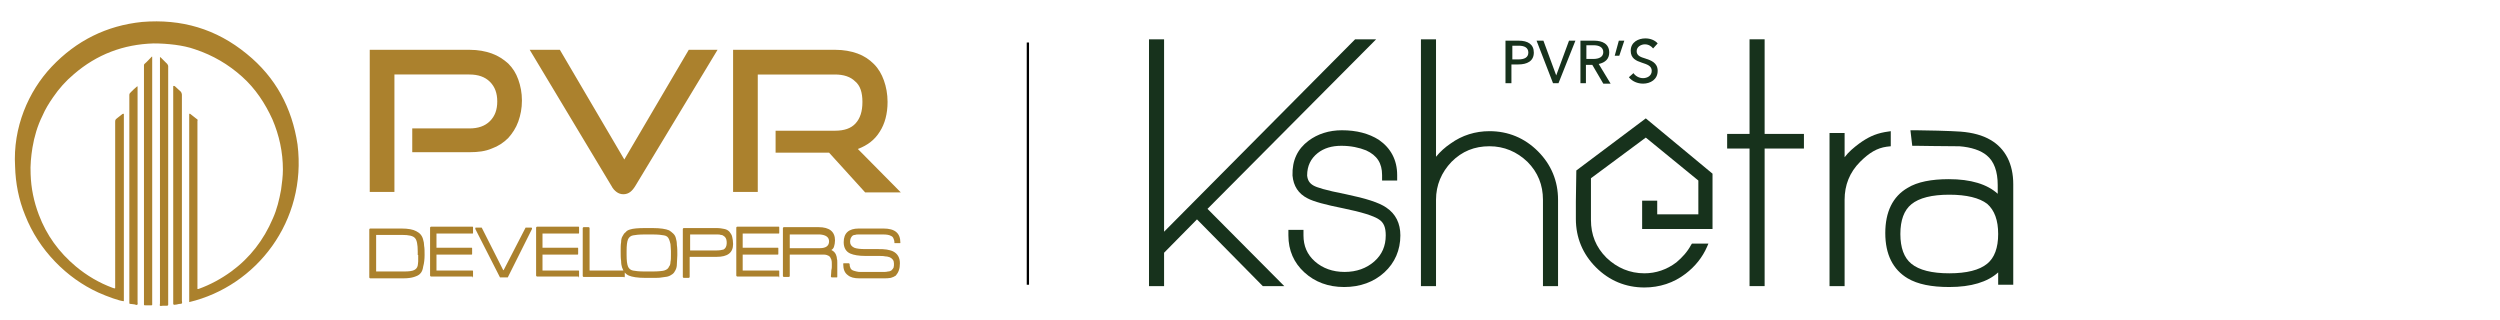 <?xml version="1.0" encoding="utf-8"?>
<!-- Generator: Adobe Illustrator 22.0.1, SVG Export Plug-In . SVG Version: 6.00 Build 0)  -->
<svg version="1.1" id="Layer_1" xmlns="http://www.w3.org/2000/svg" xmlns:xlink="http://www.w3.org/1999/xlink" x="0px" y="0px"
	 viewBox="0 0 547 70" style="enable-background:new 0 0 547 70;" xml:space="preserve">
<style type="text/css">
	.st0{fill:#AB812D;}
	.st1{fill:none;stroke:#000000;stroke-width:0.5;stroke-miterlimit:10;}
	.st2{fill:#001D48;}
	.st3{fill:#17321C;}
</style>
<path class="st0" d="M41.4,66.1V24.9c0.1,0,0.1,0,0.2,0c0.5,0.4,0.9,0.7,1.4,1.1c0.2,0.1,0.3,0.2,0.2,0.5c0,0.1,0,0.3,0,0.4v35.7
	v0.6c0.1,0.1,0.2,0,0.3,0c2.5-0.9,4.9-2.2,7.1-3.8c4.1-3,7.1-6.9,9.1-11.6c0.9-2,1.4-4.1,1.8-6.3c0.2-1.5,0.4-2.9,0.4-4.4
	c0-3.8-0.8-7.5-2.3-11c-1.6-3.5-3.7-6.7-6.6-9.3c-3-2.7-6.4-4.7-10.3-6c-1.4-0.5-2.9-0.8-4.4-1c-1.6-0.2-3.1-0.3-4.7-0.3
	c-6.6,0.2-12.4,2.4-17.4,6.7c-1.8,1.5-3.3,3.2-4.6,5.1c-0.9,1.3-1.7,2.6-2.3,4c-1.1,2.2-1.8,4.6-2.2,7c-0.3,1.9-0.5,3.8-0.4,5.8
	c0.1,3.1,0.7,6,1.8,8.9c1.7,4.5,4.4,8.2,8.1,11.3c2.4,2,5.1,3.6,8.1,4.7c0.1,0,0.2,0.1,0.4,0.1c0.1,0,0.1-0.1,0.1-0.2
	c0-0.1,0-0.3,0-0.4V26.8c0-0.6,0-0.6,0.5-1c0.3-0.2,0.6-0.5,0.9-0.7c0.1-0.1,0.2-0.2,0.4-0.2c0,0,0,0,0.1,0c0,0,0,0,0,0
	c0,13.6,0,27.3,0,40.9c0,0,0,0.1,0,0.1c-0.8,0-3.6-1-5.6-1.9c-3.5-1.6-6.7-3.9-9.4-6.7c-2.9-3-5.1-6.4-6.6-10.2
	c-1.4-3.4-2.1-7-2.2-10.7C2.8,27.9,6.2,20,11.3,14.6c5.4-5.7,12-9,19.8-9.8c8.6-0.7,16.2,1.5,22.9,7c6.3,5.1,9.9,11.8,11.1,19.8
	C67.2,48.4,56.1,62.6,41.4,66.1 M35,13c0,17.8,0,35.6,0,53.4c0,0.2-0.1,0.4,0,0.5c0.1,0.1,0.4,0,0.6,0c0.2,0,0.4,0,0.5,0
	c0.8,0,0.7,0,0.7-0.7c0-17.1,0-34.3,0-51.4c0-0.1,0-0.2,0-0.3c0-0.2-0.1-0.3-0.2-0.5c-0.5-0.5-1-1-1.4-1.4c0,0-0.1-0.1-0.2-0.1V13z
	 M33.3,12.4c-0.1,0-0.1,0-0.1,0c-0.5,0.5-1,1.1-1.6,1.6c-0.1,0.1-0.1,0.2-0.1,0.3c0,0.1,0,0.2,0,0.3v51.7c0,0.1,0,0.2,0,0.2
	c0,0.3,0,0.3,0.3,0.3c0.3,0,0.6,0,0.9,0c0.7,0,0.6,0.1,0.6-0.6c0-17.8,0-35.6,0-53.4V12.4 M28.3,66.4c0.1,0.1,0.2,0.1,0.3,0.1
	c0.3,0,0.6,0.1,0.8,0.1c0.2,0,0.4,0.2,0.6,0.1c0.2-0.1,0.1-0.4,0.1-0.6c0-15.6,0-31.2,0-46.7c0-0.1,0-0.3,0-0.4c0,0,0-0.1,0-0.1
	c-0.1,0-0.1,0-0.1,0c-0.5,0.4-0.9,0.8-1.4,1.3c-0.2,0.2-0.3,0.3-0.3,0.6c0,0,0,0.1,0,0.1v45.1V66.4 M38,66.7c0.4,0,0.8-0.1,1.2-0.2
	c0.2,0,0.4,0,0.6-0.1c0.1-0.2,0-0.4,0-0.6c0-15,0-30,0-44.9c0-0.1,0-0.2,0-0.2c0-0.2-0.1-0.4-0.2-0.6c-0.4-0.4-0.9-0.8-1.3-1.2
	c0,0-0.1-0.1-0.2-0.1c0,0-0.1,0-0.1,0c0,0-0.1,0-0.1,0.1c0,0.2,0,0.3,0,0.5v46.7c0,0.1,0,0.3,0,0.4C38,66.6,38,66.6,38,66.7"/>
<path class="st0" d="M196.9,57.6c0-1.2-0.5-2.1-1.5-2.6c-0.4-0.2-0.9-0.3-1.4-0.4c-0.6-0.1-1.2-0.1-2-0.1c-0.1,0-0.2,0-0.4,0
	c-0.2,0-0.3,0-0.5,0h-0.2c0,0-0.1,0-0.1,0c0,0-0.1,0-0.1,0c-0.3,0-0.6,0-0.9,0c-0.2,0-0.4,0-0.5,0c-1.1,0-1.9-0.1-2.4-0.3
	c-0.6-0.3-0.9-0.7-0.9-1.3c0-0.6,0.2-1,0.5-1.3c0.1-0.1,0.3-0.2,0.6-0.2c0.2-0.1,0.5-0.1,0.9-0.1h5.2c0.8,0,1.4,0.1,1.7,0.3
	c0.3,0.1,0.5,0.3,0.6,0.6c0.1,0.2,0.2,0.5,0.2,0.9c0,0.1,0,0.1,0.1,0.1h1.1c0.1,0,0.1,0,0.1-0.1c0-2.1-1.2-3.1-3.7-3.1h-5.4
	c-2.2,0-3.3,1-3.3,3c0,1.2,0.5,2.1,1.5,2.5c0.7,0.3,1.8,0.5,3.3,0.5c0.1,0,0.3,0,0.4,0c0.2,0,0.4,0,0.6,0h0.2c0,0,0.1,0,0.1,0
	c0,0,0.1,0,0.1,0h0.3h0.3c0.2,0,0.4,0,0.5,0c0.1,0,0.3,0,0.4,0c0.5,0,1,0,1.4,0.1c0.4,0,0.7,0.1,1,0.2c0.6,0.3,0.9,0.7,0.9,1.4
	c0,0.3,0,0.6-0.1,0.9c-0.1,0.2-0.3,0.4-0.5,0.6c-0.2,0.1-0.4,0.2-0.7,0.2c-0.3,0.1-0.6,0.1-1,0.1h-4.9c-0.4,0-0.7,0-1-0.1
	c-0.3-0.1-0.5-0.1-0.7-0.2c-0.3-0.1-0.5-0.3-0.6-0.5c-0.1-0.2-0.2-0.5-0.2-0.9c0-0.1-0.1-0.2-0.2-0.2h-1.1c-0.1,0-0.1,0.1-0.1,0.2
	c0,1.1,0.3,1.9,1,2.4c0.6,0.5,1.4,0.7,2.5,0.7h5.3c0.6,0,1.1,0,1.6-0.1c0.4-0.1,0.8-0.3,1.1-0.5C196.6,59.6,196.9,58.8,196.9,57.6
	 M181.4,52.8c0,1-0.7,1.5-2,1.5h-6.6v-3h6.6C180.7,51.4,181.4,51.9,181.4,52.8z M183.1,60.7c0.1,0,0.1-0.1,0.1-0.2v-3.1
	c0-0.3,0-0.6-0.1-0.9c0-0.3-0.1-0.5-0.2-0.8c-0.2-0.5-0.6-0.8-1-1c0.3-0.2,0.5-0.4,0.6-0.8c0.1-0.3,0.2-0.8,0.2-1.3
	c0-1.9-1.2-2.9-3.6-2.9h-7.6c-0.1,0-0.2,0.1-0.2,0.2v10.5c0,0.1,0.1,0.2,0.2,0.2h1.1c0.1,0,0.2-0.1,0.2-0.2v-4.7h7
	c0.4,0,0.8,0,1.1,0.1c0.3,0.1,0.5,0.2,0.7,0.4c0.1,0.2,0.2,0.4,0.3,0.6c0.1,0.3,0.1,0.6,0.1,1c0,0.1,0,0.3,0,0.5
	c0,0.2,0,0.5-0.1,0.8c0,0.6-0.1,1.1-0.1,1.4c0,0.1,0.1,0.2,0.2,0.2H183.1z M170.4,60.7c0.1,0,0.1-0.1,0.1-0.2v-1.1
	c0-0.1,0-0.2-0.1-0.2h-7.9v-3.5h7.7c0.1,0,0.1-0.1,0.1-0.2v-1.1c0-0.1,0-0.2-0.1-0.2h-7.7v-3.1h7.9c0.1,0,0.1-0.1,0.1-0.2v-1.1
	c0-0.1,0-0.2-0.1-0.2h-9.1c-0.1,0-0.2,0.1-0.2,0.2v10.5c0,0.1,0.1,0.2,0.2,0.2H170.4z M159,53.3c0,0.3-0.1,0.6-0.2,0.8
	c-0.1,0.2-0.3,0.4-0.5,0.5v0c-0.3,0.1-0.9,0.2-1.6,0.2H151v-3.5h5.8c0.4,0,0.7,0,0.9,0.1c0.3,0,0.5,0.1,0.6,0.2
	c0.2,0.1,0.4,0.3,0.5,0.5c0.1,0.2,0.2,0.5,0.2,0.8V53.3z M160.4,53.4c0-0.6-0.1-1.2-0.2-1.6c-0.1-0.5-0.4-0.8-0.6-1.1
	c-0.3-0.3-0.6-0.5-1.1-0.6c-0.5-0.1-1-0.2-1.7-0.2h-7.2c-0.1,0-0.2,0.1-0.2,0.2v10.5c0,0.1,0.1,0.2,0.2,0.2h1.1
	c0.1,0,0.2-0.1,0.2-0.2v-4.4h5.9C159.2,56.2,160.4,55.3,160.4,53.4z M146.8,55.8c0,0.6,0,1.1-0.1,1.5c0,0.4-0.1,0.8-0.3,1
	c-0.2,0.5-0.5,0.7-1.1,0.9c-0.4,0.1-1.3,0.2-2.6,0.2h-1.6c-1.3,0-2.1-0.1-2.6-0.2c-0.5-0.1-0.9-0.4-1.1-0.9
	c-0.2-0.5-0.3-1.3-0.3-2.5v-0.9c0-1.2,0.1-2,0.3-2.5c0.2-0.5,0.6-0.8,1.1-0.9c0.5-0.1,1.3-0.2,2.6-0.2h1.6c1.3,0,2.1,0.1,2.6,0.2
	c0.6,0.1,0.9,0.4,1.1,0.9c0.1,0.2,0.2,0.6,0.3,1c0,0.4,0.1,0.9,0.1,1.5V55.8z M148.2,55.8c0-0.9,0-1.6-0.1-2.2
	c0-0.6-0.1-1.1-0.2-1.4c-0.1-0.5-0.3-0.8-0.6-1.1c-0.3-0.3-0.6-0.5-0.9-0.7c-0.7-0.3-1.9-0.5-3.6-0.5h-1.7c-1.5,0-2.6,0.1-3.2,0.3h0
	c-0.4,0.1-0.8,0.3-1,0.6c-0.3,0.2-0.5,0.5-0.7,0.9c-0.2,0.3-0.3,0.8-0.3,1.3c-0.1,0.5-0.1,1.2-0.1,1.9c0,0.9,0,1.6,0.1,2.2
	c0,0.6,0.1,1.1,0.2,1.4c0.3,0.9,0.8,1.5,1.5,1.8c0.7,0.3,1.9,0.5,3.6,0.5h1.7c0.8,0,1.4,0,1.9-0.1c0.5-0.1,1-0.1,1.3-0.2v0
	c0.4-0.1,0.7-0.3,1-0.5c0.3-0.2,0.5-0.5,0.7-0.9c0.2-0.4,0.3-0.8,0.3-1.3C148.1,57.1,148.2,56.5,148.2,55.8z M136.5,60.7
	c0.1,0,0.2-0.1,0.2-0.2v-1.1c0-0.1-0.1-0.2-0.2-0.2H129v-9.3c0-0.1-0.1-0.2-0.2-0.2h-1.1c-0.1,0-0.2,0.1-0.2,0.2v10.5
	c0,0.1,0.1,0.2,0.2,0.2H136.5z M126.6,60.7c0.1,0,0.1-0.1,0.1-0.2v-1.1c0-0.1,0-0.2-0.1-0.2h-7.9v-3.5h7.7c0.1,0,0.1-0.1,0.1-0.2
	v-1.1c0-0.1,0-0.2-0.1-0.2h-7.7v-3.1h7.9c0.1,0,0.1-0.1,0.1-0.2v-1.1c0-0.1,0-0.2-0.1-0.2h-9.1c-0.1,0-0.2,0.1-0.2,0.2v10.5
	c0,0.1,0.1,0.2,0.2,0.2H126.6z M105.4,49.9L105.4,49.9L105.4,49.9L105.4,49.9z M116.4,50.1L116.4,50.1
	C116.5,50.1,116.5,50.1,116.4,50.1c0-0.1,0-0.1,0-0.2c0,0-0.1-0.1-0.1-0.1h-1.2c0,0-0.1,0-0.1,0l-4.8,9.3h-0.1l-4.7-9.3c0,0,0,0,0,0
	c0,0,0,0-0.1,0h-1.2c0,0-0.1,0-0.1,0.1c0,0,0,0.1,0,0.1c0,0,0,0.1,0,0.1v0l5.4,10.6c0,0,0.1,0,0.1,0h1.5c0,0,0.1,0,0.1,0L116.4,50.1
	z M103.4,60.7c0.1,0,0.1-0.1,0.1-0.2v-1.1c0-0.1,0-0.2-0.1-0.2h-7.9v-3.5h7.7c0.1,0,0.1-0.1,0.1-0.2v-1.1c0-0.1,0-0.2-0.1-0.2h-7.7
	v-3.1h7.9c0.1,0,0.1-0.1,0.1-0.2v-1.1c0-0.1,0-0.2-0.1-0.2h-9.1c-0.1,0-0.2,0.1-0.2,0.2v10.5c0,0.1,0.1,0.2,0.2,0.2H103.4z
	 M91.5,55.8c0,0.5,0,1,0,1.4c0,0.4-0.1,0.7-0.1,0.9c-0.1,0.5-0.4,0.8-0.8,1c-0.4,0.2-1.1,0.3-2.2,0.3h-6.1v-8H88
	c1.4,0,2.4,0.2,2.8,0.7c0.4,0.4,0.6,1.4,0.6,2.9V55.8z M92.9,55.8c0-0.8,0-1.5-0.1-2c0-0.5-0.1-1-0.2-1.3c-0.2-0.9-0.7-1.5-1.5-1.9
	c-0.7-0.4-1.8-0.6-3.3-0.6H81c-0.1,0-0.2,0.1-0.2,0.2v10.5c0,0.1,0.1,0.2,0.2,0.2h7.2c1,0,1.8-0.1,2.4-0.3c0.6-0.2,1.1-0.4,1.4-0.8
	c0.3-0.3,0.5-0.8,0.6-1.5C92.8,57.6,92.9,56.7,92.9,55.8z M189.3,42.1l-7.9-8.7h-11.7v-4.8h13c2,0,3.5-0.5,4.5-1.6
	c1-1.1,1.5-2.6,1.5-4.7c0-2.1-0.5-3.6-1.6-4.5c-1-1-2.5-1.5-4.4-1.5h-16.9v25.7h-5.4V10.9h22.4c1.8,0,3.4,0.3,4.8,0.8
	c1.4,0.5,2.6,1.3,3.6,2.3c1,1,1.7,2.2,2.2,3.6c0.5,1.4,0.8,3,0.8,4.7c0,2.6-0.6,4.8-1.7,6.5c-1.1,1.8-2.7,3-4.8,3.8l9.4,9.5H189.3z
	 M115.9,10.9h6.6l14.1,24l14.1-24h6.3l-18,29.8c-0.3,0.5-0.7,1-1.1,1.3c-0.4,0.3-0.9,0.5-1.5,0.5c-0.6,0-1.1-0.2-1.5-0.5
	c-0.4-0.3-0.8-0.7-1.1-1.3L115.9,10.9z M90.2,33.4v-5.3h12.5c1.9,0,3.4-0.5,4.5-1.6c1.1-1.1,1.6-2.5,1.6-4.3c0-1.8-0.5-3.2-1.6-4.3
	c-1.1-1.1-2.6-1.6-4.5-1.6H86.3v25.7h-5.4V10.9h21.9c1.8,0,3.4,0.3,4.8,0.8c1.4,0.5,2.6,1.3,3.6,2.2c1,1,1.7,2.1,2.2,3.5
	c0.5,1.4,0.8,2.9,0.8,4.6c0,1.7-0.3,3.2-0.8,4.6c-0.5,1.4-1.3,2.6-2.2,3.6c-1,1-2.2,1.8-3.6,2.3c-1.4,0.6-3,0.8-4.8,0.8H90.2z"/>
<line class="st1" x1="224.9" y1="9.3" x2="224.9" y2="62.3"/>
<g>
	<path class="st3" d="M303.3,45.4L303.3,45.4c-1.6-1.1-4.5-2-8.8-2.9c-4.6-0.9-6.4-1.5-7.1-1.9c-0.9-0.5-1.3-1.2-1.4-2.2
		c0-2.1,0.8-3.7,2.3-4.9c1.4-1.1,3.1-1.6,5.2-1.6c2.1,0,3.9,0.4,5.4,1c2.4,1.1,3.5,2.8,3.5,5.4v1.2h3.3v-1.2c0-3.3-1.4-5.9-4-7.7
		c-2.2-1.4-4.9-2.1-8.1-2.1c-2.8,0-5.3,0.8-7.3,2.3c-2.4,1.8-3.6,4.3-3.5,7.6c0.2,2.3,1.3,4,3.3,5c1.3,0.7,3.9,1.4,7.9,2.2
		c3.9,0.8,6.5,1.6,7.7,2.4c1.1,0.7,1.5,1.8,1.5,3.5c0,2.3-0.8,4.2-2.5,5.7c-1.7,1.5-3.9,2.3-6.5,2.3c-2.6,0-4.8-0.8-6.5-2.3
		c-1.7-1.5-2.5-3.4-2.5-5.7v-1.2h-3.3v1.2c0,3.3,1.2,6,3.5,8.1c2.3,2.1,5.2,3.2,8.7,3.2c3.5,0,6.5-1.1,8.8-3.2
		c2.3-2.1,3.5-4.9,3.5-8.1C306.4,48.9,305.4,46.8,303.3,45.4"/>
	<path class="st3" d="M325.9,28.7c-3.1,0-6,0.9-8.5,2.7c-1.2,0.8-2.3,1.8-3.2,2.9V8.6h-3.3v54h3.3V43.7c0-3.2,1.2-6,3.4-8.3
		c2.3-2.3,5-3.4,8.3-3.4c3.2,0,6,1.2,8.3,3.4c2.3,2.3,3.4,5.1,3.4,8.3v18.9h3.3V43.7c0-4.1-1.5-7.7-4.4-10.6
		C333.6,30.2,330,28.7,325.9,28.7"/>
	<polygon class="st3" points="386.1,8.6 382.8,8.6 382.8,29.3 377.9,29.3 377.9,32.5 382.8,32.5 382.8,62.6 386.1,62.6 386.1,32.5 
		394.7,32.5 394.7,29.3 386.1,29.3 	"/>
	<path class="st3" d="M435.5,30.6c-1.7-1-3.9-1.6-6.5-1.8c-0.2,0-2.1-0.2-9.7-0.3l-1.3,0l0.4,3.4l1,0c1.6,0,4.6,0.1,8.9,0.1
		c0.3,0,0.4,0,0.4,0c2.6,0.2,4.7,0.9,6,2c1.6,1.3,2.4,3.5,2.4,6.5v1.9c-2.3-2.1-5.9-3.2-10.7-3.2c-3.8,0-6.9,0.6-9,1.9
		c-3.3,1.9-4.9,5.3-4.9,9.9c0,4.7,1.7,8,4.9,9.9c2.2,1.3,5.2,1.9,9.1,1.9c4.8,0,8.4-1.1,10.7-3.2v2.7h3.3v-22
		C440.5,35.9,438.8,32.5,435.5,30.6 M437.2,51.2c0,3-0.8,5.2-2.4,6.5c-1.7,1.4-4.5,2.1-8.3,2.1c-3.8,0-6.6-0.7-8.3-2.1
		c-1.6-1.3-2.4-3.5-2.4-6.5c0-3,0.8-5.2,2.4-6.5c1.7-1.4,4.5-2.1,8.3-2.1c3.8,0,6.6,0.7,8.3,2C436.4,46,437.2,48.2,437.2,51.2"/>
	<path class="st3" d="M413.7,32v-3.3l-1.3,0.2c-2.2,0.4-3.8,1.2-5.6,2.5c-1.2,0.9-2.3,1.8-3.2,3v-5.3h-3.3v33.5h3.3V43.7
		c0-3.2,1.1-6,3.4-8.3c2-2,3.7-3,5.8-3.3L413.7,32z"/>
	<polygon class="st3" points="301.1,8.6 296.5,8.6 254.7,50.7 254.7,8.6 251.4,8.6 251.4,62.6 254.7,62.6 254.7,55.3 261.9,48 
		276.3,62.6 281,62.6 264.2,45.7 	"/>
	<path class="st3" d="M344.9,37.3l-0.1,6.8h0v1.8l0,0.5h0v1.5c0,4.1,1.5,7.7,4.4,10.6c2.9,2.9,6.5,4.4,10.6,4.4c3.3,0,6.4-1,9-3
		c2.1-1.6,3.7-3.6,4.7-5.9l0.3-0.7h-3.6l-0.2,0.3c-0.8,1.5-1.9,2.7-3.2,3.8c-2.1,1.6-4.5,2.4-7,2.4c-3.2,0-6-1.2-8.3-3.4
		c-2.3-2.3-3.4-5-3.4-8.3v-3.8h0v-5.3l12-8.9l11.5,9.4v7.4h-9v-3h-3.3v3V50v0.1h15.4V50v-3.2V38l-14.6-12.1L344.9,37.3z"/>
	<path class="st3" d="M329.5,8.9h2.8c2,0,3.3,0.8,3.3,2.6c0,1.9-1.5,2.6-3.4,2.6h-1.5v4.1h-1.3V8.9z M330.8,13h1.4
		c1.3,0,2.2-0.4,2.2-1.5c0-1.1-0.9-1.5-2.1-1.5h-1.4V13z"/>
	<polygon class="st3" points="340.5,16.5 340.5,16.5 343.3,8.9 344.7,8.9 341,18.2 339.8,18.2 336.2,8.9 337.7,8.9 	"/>
	<path class="st3" d="M347.1,18.2h-1.3V8.9h3c1.8,0,3.3,0.7,3.3,2.6c0,1.4-0.9,2.2-2.3,2.5l2.6,4.3h-1.6l-2.4-4.1h-1.4V18.2z
		 M347.1,12.9h1.5c1.2,0,2.2-0.4,2.2-1.5c0-1.1-1-1.5-2.1-1.5h-1.6V12.9z"/>
	<polygon class="st3" points="354.3,12.2 353.3,12.2 354.2,8.9 355.4,8.9 	"/>
	<path class="st3" d="M361.7,10.6c-0.4-0.5-1-0.9-1.8-0.9c-0.8,0-1.8,0.5-1.8,1.5c0,1,0.9,1.3,1.9,1.6c1.2,0.4,2.7,0.9,2.7,2.7
		c0,1.9-1.6,2.8-3.2,2.8c-1.2,0-2.4-0.5-3.1-1.4l1-0.9c0.4,0.6,1.2,1.1,2.1,1.1c0.9,0,1.9-0.5,1.9-1.6c0-1.1-1-1.4-2.2-1.8
		c-1.2-0.4-2.4-0.9-2.4-2.6c0-1.9,1.7-2.7,3.2-2.7c1.1,0,2.1,0.4,2.7,1.1L361.7,10.6z"/>
</g>
</svg>
